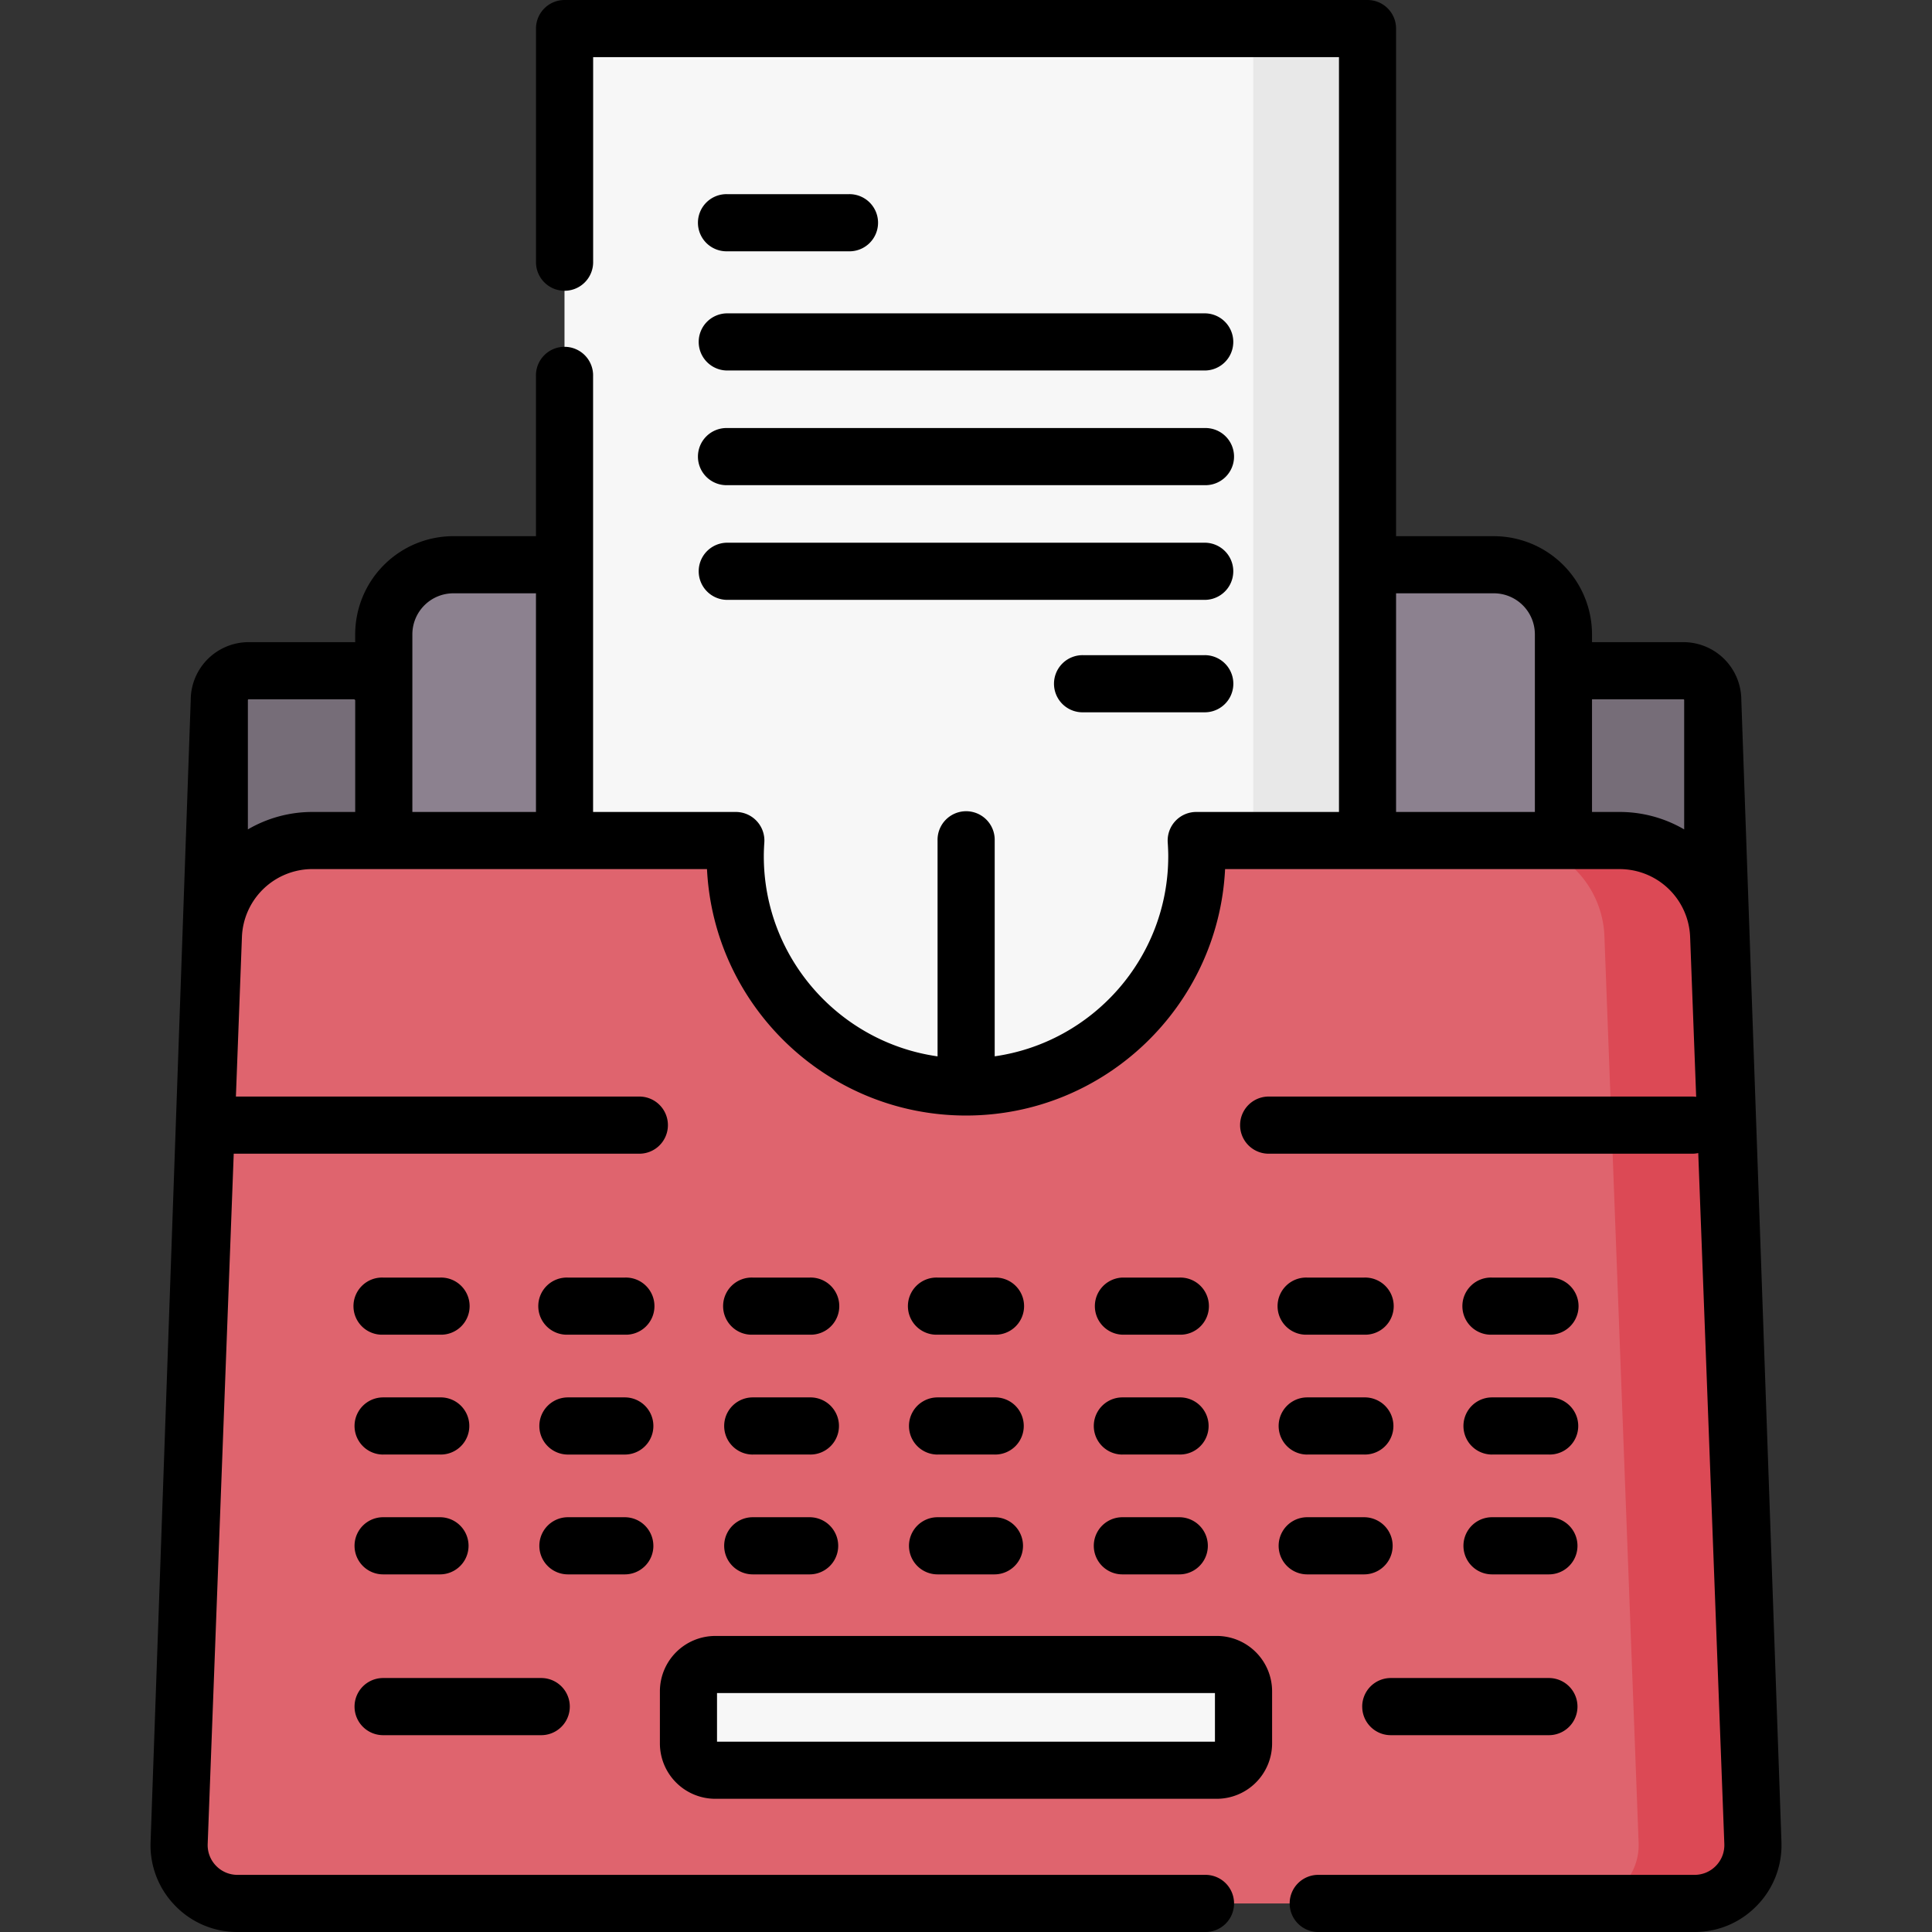 <svg width="96" height="96" fill="none" xmlns="http://www.w3.org/2000/svg"><rect width="100%" height="100%" fill="#333333" stroke="none"/><g clip-path="url(#clip0)"><path d="M17.592 47.04h-5.235a1.458 1.458 0 0 1-1.459-1.458V34.786c0-.806.653-1.458 1.459-1.458h5.235c.805 0 1.458.652 1.458 1.458v10.796c0 .805-.653 1.458-1.458 1.458zM83.647 47.04H78.41a1.458 1.458 0 0 1-1.458-1.458V34.786c0-.806.653-1.458 1.458-1.458h5.236c.805 0 1.458.652 1.458 1.458v10.796c0 .805-.653 1.458-1.459 1.458z" fill="#766D78"/><path d="M77.687 51.805H19.07V31.52a3.458 3.458 0 0 1 3.458-3.458H74.23a3.458 3.458 0 0 1 3.457 3.458v20.285z" fill="#8C818F"/><path d="M28.05 1.42h39.9v58.996h-39.9V1.419z" fill="#F7F7F7"/><path d="M62.273 1.42h5.678v58.996h-5.678V1.419z" fill="#E8E8E8"/><path d="M59.442 41.765c.017.257.03.516.03.778 0 6.333-5.135 11.468-11.469 11.468-6.333 0-11.468-5.135-11.468-11.468 0-.262.012-.52.03-.778H15.538a4.936 4.936 0 0 0-4.933 4.747l-1.7 45.057a2.9 2.9 0 0 0 2.898 3.012h72.4a2.9 2.9 0 0 0 2.9-3.012l-1.7-45.057a4.936 4.936 0 0 0-4.934-4.747H59.442z" fill="#DF646E"/><path d="M85.4 46.512a4.937 4.937 0 0 0-4.933-4.747h-5.678a4.937 4.937 0 0 1 4.933 4.747l1.7 45.057a2.9 2.9 0 0 1-2.898 3.012H84.2a2.9 2.9 0 0 0 2.899-3.012l-1.7-45.057z" fill="#DC4955"/><path d="M60.462 87.963h-24.92a1.331 1.331 0 0 1-1.331-1.332v-2.59c0-.736.596-1.332 1.331-1.332h24.92c.735 0 1.331.596 1.331 1.331v2.591a1.33 1.33 0 0 1-1.331 1.332z" fill="#F7F7F7"/><path d="M88.519 91.515l-1.994-56.73a2.88 2.88 0 0 0-2.878-2.877h-4.541v-.388a4.883 4.883 0 0 0-4.877-4.877H69.37V1.419A1.42 1.42 0 0 0 67.95 0H28.053a1.42 1.42 0 0 0-1.42 1.42v11.608a1.42 1.42 0 0 0 2.84 0V2.838h37.06v37.508H59.44a1.42 1.42 0 0 0-1.416 1.515c.017.262.026.479.026.681 0 5.057-3.756 9.252-8.624 9.946V41.767a1.42 1.42 0 1 0-2.839 0V52.49c-4.873-.69-8.634-4.887-8.634-9.947 0-.203.008-.42.026-.682a1.42 1.42 0 0 0-1.416-1.515H29.47v-21.64a1.42 1.42 0 1 0-2.838 0v7.936h-4.105a4.883 4.883 0 0 0-4.878 4.878v.39l-.06-.002h-5.235a2.88 2.88 0 0 0-2.877 2.877l-1.994 56.73a4.284 4.284 0 0 0 1.204 3.16A4.284 4.284 0 0 0 11.801 96h48.061a1.42 1.42 0 1 0 0-2.839H11.801a1.47 1.47 0 0 1-1.068-.454 1.47 1.47 0 0 1-.413-1.085l1.294-34.296h20.101a1.42 1.42 0 1 0 0-2.838H11.722l.299-7.921a3.507 3.507 0 0 1 3.514-3.383H35.13c.336 6.81 5.981 12.246 12.872 12.246s12.536-5.436 12.872-12.245h19.594c1.536 0 2.84.973 3.32 2.35l.008.021c.108.318.173.657.186 1.01l.3 7.936a1.447 1.447 0 0 0-.19-.015H63.04a1.42 1.42 0 1 0 0 2.84h21.05c.1 0 .2-.012.295-.032l1.296 34.328c.015.406-.131.791-.413 1.084a1.47 1.47 0 0 1-1.068.454h-18.66a1.42 1.42 0 1 0 0 2.839H84.2c1.186 0 2.291-.47 3.113-1.325a4.282 4.282 0 0 0 1.205-3.16zM22.527 29.481h4.105v10.865H20.49V31.52a2.04 2.04 0 0 1 2.038-2.039zm-10.21 11.732v-6.428c0-.02.017-.038.038-.038h5.235c.006 0 .016 0 .027.011l.033.03v5.558h-2.115a6.35 6.35 0 0 0-3.219.867zM69.37 29.481h4.859a2.04 2.04 0 0 1 2.038 2.039v8.826H69.37V29.48zm11.097 10.865h-1.361v-5.6h4.541c.021 0 .039.018.039.04v6.427a6.353 6.353 0 0 0-3.219-.867z" fill="#000"/><path d="M60.46 81.29H35.54a2.754 2.754 0 0 0-2.75 2.75v2.591a2.754 2.754 0 0 0 2.75 2.75h24.92a2.754 2.754 0 0 0 2.75-2.75v-2.59a2.754 2.754 0 0 0-2.75-2.752zm-.089 5.253H35.628v-2.415H60.37v2.415zM19.037 66.32h2.825a1.42 1.42 0 1 0 0-2.838h-2.825a1.42 1.42 0 1 0 0 2.838zM31.046 63.482H28.22a1.42 1.42 0 1 0 0 2.838h2.826a1.42 1.42 0 1 0 0-2.838zM37.404 66.32h2.826a1.42 1.42 0 1 0 0-2.838h-2.826a1.42 1.42 0 1 0 0 2.838zM46.587 66.32h2.826a1.42 1.42 0 1 0 0-2.838h-2.826a1.42 1.42 0 1 0 0 2.838zM55.771 66.32h2.826a1.42 1.42 0 1 0 0-2.838H55.77a1.42 1.42 0 0 0 0 2.838zM64.955 66.32h2.825a1.42 1.42 0 1 0 0-2.838h-2.825a1.42 1.42 0 1 0 0 2.838zM74.138 66.32h2.826a1.42 1.42 0 1 0 0-2.838h-2.826a1.42 1.42 0 1 0 0 2.838zM19.037 72.275h2.825a1.42 1.42 0 1 0 0-2.839h-2.825a1.42 1.42 0 1 0 0 2.84zM31.046 69.436H28.22a1.42 1.42 0 1 0 0 2.84h2.826a1.42 1.42 0 1 0 0-2.84zM37.404 72.275h2.826a1.42 1.42 0 1 0 0-2.839h-2.826a1.42 1.42 0 1 0 0 2.84zM46.587 72.275h2.826a1.42 1.42 0 1 0 0-2.839h-2.826a1.42 1.42 0 1 0 0 2.84zM55.771 72.275h2.826a1.42 1.42 0 1 0 0-2.839H55.77a1.42 1.42 0 0 0 0 2.84zM64.955 72.275h2.825a1.42 1.42 0 1 0 0-2.839h-2.825a1.42 1.42 0 1 0 0 2.84zM74.138 72.275h2.826a1.42 1.42 0 1 0 0-2.839h-2.826a1.42 1.42 0 1 0 0 2.84zM19.037 78.23h2.825a1.42 1.42 0 1 0 0-2.84h-2.825a1.42 1.42 0 1 0 0 2.84zM32.465 76.81a1.42 1.42 0 0 0-1.419-1.42H28.22a1.42 1.42 0 1 0 0 2.84h2.826a1.42 1.42 0 0 0 1.42-1.42zM37.404 78.23h2.826a1.42 1.42 0 1 0 0-2.84h-2.826a1.42 1.42 0 1 0 0 2.84zM46.587 78.23h2.826a1.42 1.42 0 1 0 0-2.84h-2.826a1.42 1.42 0 1 0 0 2.84zM55.771 78.23h2.826a1.42 1.42 0 1 0 0-2.84H55.77a1.42 1.42 0 0 0 0 2.84zM67.78 78.23a1.42 1.42 0 1 0 0-2.84h-2.825a1.42 1.42 0 1 0 0 2.84h2.825zM74.138 78.23h2.826a1.42 1.42 0 1 0 0-2.84h-2.826a1.42 1.42 0 1 0 0 2.84zM19.037 86.22h7.856a1.42 1.42 0 1 0 0-2.84h-7.856a1.42 1.42 0 1 0 0 2.84zM67.688 84.8c0 .784.635 1.42 1.419 1.42h7.857a1.42 1.42 0 1 0 0-2.84h-7.857a1.42 1.42 0 0 0-1.42 1.42zM36.138 12.487h6.034a1.42 1.42 0 1 0 0-2.839h-6.034a1.42 1.42 0 1 0 0 2.839zM59.864 32.555H53.83a1.42 1.42 0 1 0 0 2.839h6.034a1.42 1.42 0 1 0 0-2.84zM36.138 18.41h23.723a1.42 1.42 0 1 0 0-2.84H36.138a1.42 1.42 0 1 0 0 2.84zM36.138 24.108h23.723a1.42 1.42 0 1 0 0-2.839H36.138a1.42 1.42 0 1 0 0 2.839zM36.138 29.807h23.723a1.42 1.42 0 1 0 0-2.84H36.138a1.42 1.42 0 1 0 0 2.84z" fill="#000"/></g><defs><clipPath id="clip0"><path fill="#fff" d="M0 0h96v96H0z"/></clipPath></defs></svg>